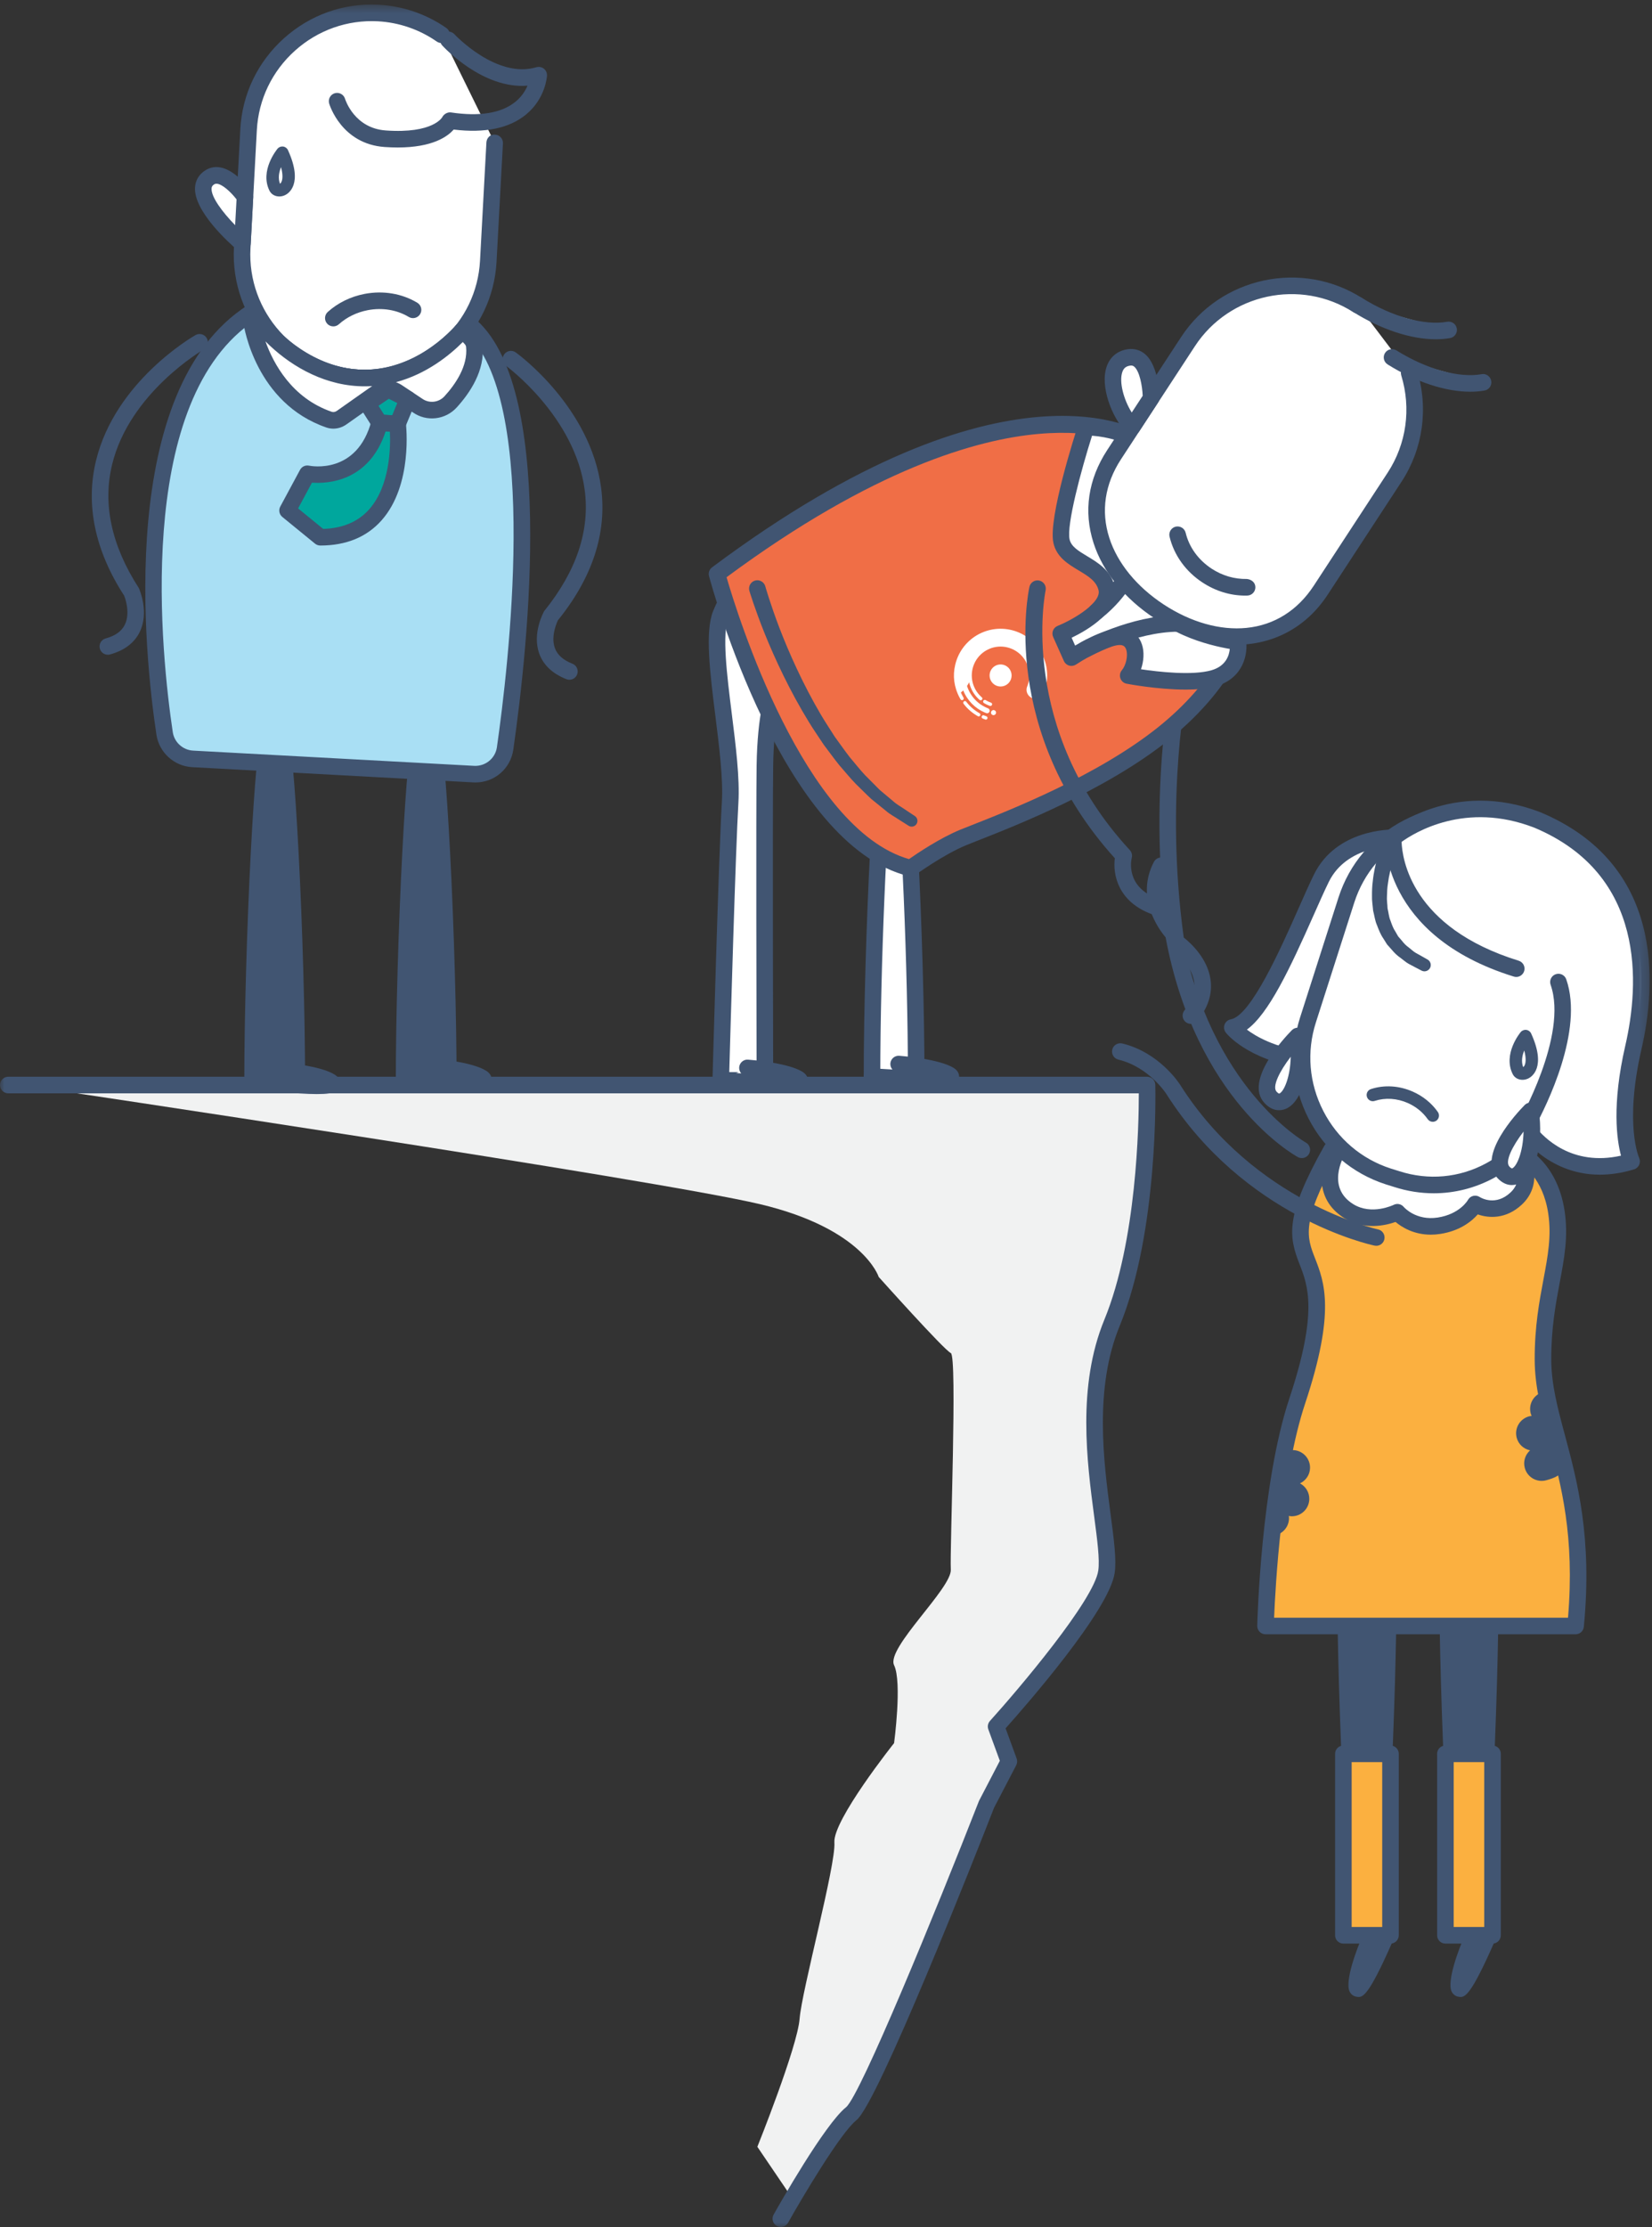 <?xml version="1.0" encoding="UTF-8" standalone="no"?>
<svg width="187px" height="252px" viewBox="0 0 187 252" version="1.1" xmlns="http://www.w3.org/2000/svg" xmlns:xlink="http://www.w3.org/1999/xlink" xmlns:sketch="http://www.bohemiancoding.com/sketch/ns">
    <rect x="0" y="0" width="187" height="252" fill="#333333" stroke="none"/>
    <!-- Generator: Sketch 3.4.4 (17249) - http://www.bohemiancoding.com/sketch -->
    <title>Page 1</title>
    <desc>Created with Sketch.</desc>
    <defs>
        <path id="path-1" d="M0,0.513 L186.737,0.513 L186.737,252 L0,252 L0,0.513 Z"></path>
    </defs>
    <g id="option2" stroke="none" stroke-width="1" fill="none" fill-rule="evenodd" sketch:type="MSPage">
        <g id="howitworks7" sketch:type="MSArtboardGroup" transform="translate(-647, -299)">
            <g id="Page-1" sketch:type="MSLayerGroup" transform="translate(647, 299)">
                <path d="M163.852,178.399 C163.852,191.705 164.939,218.409 166.281,218.409 C167.623,218.409 168.71,191.705 168.71,178.399" id="Fill-1" fill="#415572" sketch:type="MSShapeGroup"></path>
                <path d="M166.282,219.349 C165.227,219.349 164.466,219.349 163.628,203.443 C163.201,195.356 162.915,185.292 162.915,178.4 C162.915,177.881 163.334,177.461 163.852,177.461 C164.371,177.461 164.79,177.881 164.79,178.4 C164.79,189.73 165.491,206.607 166.282,214.093 C167.073,206.607 167.772,189.73 167.772,178.4 C167.772,177.881 168.191,177.461 168.709,177.461 C169.227,177.461 169.646,177.881 169.646,178.4 C169.646,185.29 169.361,195.354 168.934,203.443 C168.096,219.349 167.335,219.349 166.282,219.349" id="Fill-3" fill="#415572" sketch:type="MSShapeGroup"></path>
                <path d="M166.712,219.267 C166.712,219.267 165.012,223.097 165.129,224.785 C165.246,226.473 168.71,218.44 168.71,218.44" id="Fill-5" fill="#415572" sketch:type="MSShapeGroup"></path>
                <path d="M165.343,225.973 C165.251,225.973 165.165,225.958 165.076,225.942 C164.68,225.873 164.242,225.553 164.193,224.849 C164.063,222.982 165.672,219.299 165.855,218.885 C166.068,218.41 166.618,218.199 167.093,218.409 C167.283,218.494 167.431,218.634 167.527,218.804 C167.636,218.555 167.744,218.309 167.849,218.067 C168.052,217.591 168.606,217.369 169.08,217.578 C169.557,217.783 169.775,218.335 169.569,218.812 C166.796,225.245 165.98,225.973 165.343,225.973" id="Fill-7" fill="#415572" sketch:type="MSShapeGroup"></path>
                <mask id="mask-2" sketch:name="Clip 10" fill="white">
                    <use xlink:href="#path-1"></use>
                </mask>
                <g id="Clip-10"></g>
                <path d="M168.949,218.991 L163.613,218.991 L163.613,198.458 L168.949,198.458 L168.949,218.991 Z" id="Fill-9" fill="#FBB040" sketch:type="MSShapeGroup" mask="url(#mask-2)"></path>
                <path d="M164.55,218.053 L168.012,218.053 L168.012,199.397 L164.55,199.397 L164.55,218.053 Z M168.949,219.93 L163.613,219.93 C163.095,219.93 162.676,219.51 162.676,218.991 L162.676,198.458 C162.676,197.939 163.095,197.519 163.613,197.519 L168.949,197.519 C169.467,197.519 169.886,197.939 169.886,198.458 L169.886,218.991 C169.886,219.51 169.467,219.93 168.949,219.93 L168.949,219.93 Z" id="Fill-11" fill="#415572" sketch:type="MSShapeGroup" mask="url(#mask-2)"></path>
                <path d="M152.302,178.399 C152.302,191.705 153.39,218.409 154.731,218.409 C156.073,218.409 157.16,191.705 157.16,178.399" id="Fill-12" fill="#415572" sketch:type="MSShapeGroup" mask="url(#mask-2)"></path>
                <path d="M154.731,219.349 C153.676,219.349 152.915,219.349 152.077,203.443 C151.65,195.356 151.364,185.292 151.364,178.4 C151.364,177.881 151.784,177.461 152.302,177.461 C152.82,177.461 153.239,177.881 153.239,178.4 C153.239,189.732 153.94,206.613 154.731,214.098 C155.522,206.613 156.223,189.732 156.223,178.4 C156.223,177.881 156.642,177.461 157.16,177.461 C157.678,177.461 158.098,177.881 158.098,178.4 C158.098,185.292 157.812,195.356 157.385,203.443 C156.547,219.349 155.785,219.349 154.731,219.349" id="Fill-13" fill="#415572" sketch:type="MSShapeGroup" mask="url(#mask-2)"></path>
                <path d="M172.019,130.537 C172.019,130.537 175.414,132.036 176.18,137.176 C176.954,142.359 174.64,146.202 174.659,153.837 C174.678,161.698 179.892,168.152 178.351,183.992 L143.252,183.992 C143.252,183.992 143.648,168.126 146.844,158.53 C153.629,138.157 141.732,146.054 150.729,130.109 L172.019,130.537 Z" id="Fill-14" fill="#FBB040" sketch:type="MSShapeGroup" mask="url(#mask-2)"></path>
                <path d="M144.224,183.053 L177.494,183.053 C178.27,173.824 176.716,168.033 175.339,162.907 C174.475,159.691 173.728,156.912 173.721,153.839 C173.712,150.108 174.245,147.272 174.715,144.77 C175.21,142.139 175.636,139.869 175.255,137.315 C174.66,133.336 172.398,131.816 171.785,131.473 L151.273,131.058 C147.258,138.297 147.932,140.016 148.855,142.379 C149.902,145.061 151.206,148.399 147.733,158.828 C145.065,166.836 144.37,179.487 144.224,183.053 M178.351,184.93 L143.251,184.93 C142.999,184.93 142.757,184.828 142.579,184.646 C142.404,184.466 142.309,184.221 142.314,183.968 C142.331,183.315 142.75,167.851 145.953,158.234 C149.212,148.451 148.046,145.465 147.109,143.063 C145.9,139.968 145.39,137.665 149.913,129.647 C150.081,129.346 150.398,129.196 150.747,129.17 L172.037,129.599 C172.162,129.601 172.284,129.628 172.396,129.678 C172.555,129.747 176.275,131.449 177.108,137.037 C177.536,139.904 177.082,142.321 176.557,145.116 C176.103,147.538 175.586,150.281 175.596,153.835 C175.603,156.662 176.318,159.33 177.148,162.419 C178.536,167.587 180.264,174.016 179.284,184.083 C179.237,184.564 178.834,184.93 178.351,184.93" id="Fill-15" fill="#415572" sketch:type="MSShapeGroup" mask="url(#mask-2)"></path>
                <path d="M172.019,130.537 C172.019,130.537 173.906,133.498 171.617,135.63 C169.328,137.763 166.985,136.238 166.985,136.238 C166.985,136.238 165.93,138.232 162.884,138.701 C159.838,139.17 158.18,137.176 158.18,137.176 C158.18,137.176 155.249,138.639 152.692,137.059 C148.751,134.624 151.442,130.109 151.442,130.109" id="Fill-16" fill="#FFFFFF" sketch:type="MSShapeGroup" mask="url(#mask-2)"></path>
                <path d="M161.962,139.712 C160.009,139.712 158.656,138.848 157.971,138.274 C156.853,138.666 154.434,139.237 152.199,137.858 C148.462,135.548 149.543,131.464 150.636,129.628 C150.899,129.183 151.465,129.038 151.919,129.302 C152.362,129.566 152.51,130.142 152.248,130.587 C152.024,130.971 150.14,134.378 153.184,136.259 C155.277,137.554 157.737,136.347 157.762,136.337 C158.145,136.142 158.622,136.239 158.899,136.575 C158.95,136.634 160.288,138.15 162.742,137.774 C165.253,137.387 166.148,135.814 166.156,135.798 C166.28,135.564 166.494,135.394 166.749,135.328 C167.007,135.264 167.274,135.306 167.496,135.451 C167.669,135.561 169.306,136.505 170.979,134.943 C172.676,133.363 171.288,131.137 171.228,131.044 C170.95,130.606 171.078,130.026 171.513,129.746 C171.953,129.471 172.531,129.597 172.809,130.032 C173.608,131.284 174.519,134.21 172.257,136.318 C170.477,137.972 168.52,137.86 167.278,137.416 C166.617,138.172 165.292,139.281 163.027,139.629 C162.654,139.686 162.298,139.712 161.962,139.712" id="Fill-17" fill="#415572" sketch:type="MSShapeGroup" mask="url(#mask-2)"></path>
                <path d="M155.162,219.267 C155.162,219.267 153.462,223.097 153.579,224.785 C153.696,226.473 157.16,218.44 157.16,218.44" id="Fill-18" fill="#415572" sketch:type="MSShapeGroup" mask="url(#mask-2)"></path>
                <path d="M153.794,225.973 C153.702,225.973 153.616,225.958 153.527,225.942 C153.131,225.873 152.693,225.553 152.644,224.849 C152.514,222.982 154.121,219.299 154.304,218.885 C154.515,218.41 155.068,218.199 155.542,218.409 C155.732,218.494 155.882,218.636 155.978,218.804 C156.087,218.557 156.196,218.309 156.3,218.067 C156.503,217.591 157.057,217.369 157.531,217.578 C158.008,217.783 158.226,218.335 158.02,218.812 C155.247,225.245 154.431,225.973 153.794,225.973" id="Fill-19" fill="#415572" sketch:type="MSShapeGroup" mask="url(#mask-2)"></path>
                <path d="M173.198,164.117 C172.489,163.97 171.886,163.445 171.685,162.698 C171.402,161.641 172.028,160.554 173.084,160.27 C173.181,160.244 173.278,160.233 173.375,160.223 C173.336,160.133 173.296,160.043 173.271,159.946 C172.987,158.889 173.613,157.802 174.669,157.518 C174.684,157.514 174.7,157.515 174.715,157.511 C175.049,158.771 175.312,160.023 175.518,161.21 C175.527,161.264 175.537,161.318 175.546,161.37 C175.722,162.405 175.857,163.383 175.958,164.269 C175.961,164.291 175.963,164.312 175.966,164.334 C176.065,165.212 176.604,166.037 176.65,166.685 C176.394,167.094 175.524,167.37 175.022,167.505 C173.966,167.788 172.881,167.162 172.598,166.104 C172.397,165.356 172.658,164.6 173.198,164.117" id="Fill-20" fill="#415572" sketch:type="MSShapeGroup" mask="url(#mask-2)"></path>
                <path d="M147.155,167.855 C147.794,168.196 148.225,168.87 148.207,169.644 C148.181,170.738 147.274,171.604 146.182,171.578 C146.081,171.575 145.985,171.558 145.889,171.541 C145.901,171.638 145.913,171.736 145.911,171.836 C145.885,172.93 144.978,173.796 143.886,173.77 C143.87,173.77 143.855,173.765 143.839,173.764 C143.874,172.461 143.975,171.186 144.111,169.988 C144.117,169.934 144.123,169.88 144.129,169.827 C144.251,168.785 144.398,167.808 144.55,166.929 C144.553,166.907 144.557,166.886 144.561,166.865 C144.713,165.994 144.867,165.225 145.005,164.591 C145.365,164.271 145.84,164.077 146.36,164.09 C147.452,164.115 148.317,165.024 148.291,166.118 C148.273,166.891 147.809,167.544 147.155,167.855" id="Fill-21" fill="#415572" sketch:type="MSShapeGroup" mask="url(#mask-2)"></path>
                <path d="M157.399,218.991 L152.063,218.991 L152.063,198.458 L157.399,198.458 L157.399,218.991 Z" id="Fill-22" fill="#FBB040" sketch:type="MSShapeGroup" mask="url(#mask-2)"></path>
                <path d="M153.001,218.053 L156.462,218.053 L156.462,199.397 L153.001,199.397 L153.001,218.053 Z M157.4,219.93 L152.064,219.93 C151.546,219.93 151.127,219.51 151.127,218.991 L151.127,198.458 C151.127,197.939 151.546,197.519 152.064,197.519 L157.4,197.519 C157.918,197.519 158.337,197.939 158.337,198.458 L158.337,218.991 C158.337,219.51 157.918,219.93 157.4,219.93 L157.4,219.93 Z" id="Fill-23" fill="#415572" sketch:type="MSShapeGroup" mask="url(#mask-2)"></path>
                <path d="M157.721,94.804 C157.721,94.804 151.897,94.674 149.584,99.359 C147.27,104.043 143.015,115.633 139.493,116.265 C139.493,116.265 141.592,118.999 147.494,119.933" id="Fill-24" fill="#FFFFFF" sketch:type="MSShapeGroup" mask="url(#mask-2)"></path>
                <path d="M147.495,120.873 C147.446,120.873 147.396,120.869 147.347,120.862 C141.148,119.879 138.845,116.962 138.75,116.838 C138.551,116.577 138.501,116.232 138.618,115.926 C138.737,115.622 139.007,115.4 139.329,115.342 C141.608,114.933 144.987,107.306 147.006,102.749 C147.656,101.28 148.245,99.953 148.743,98.942 C151.291,93.787 157.472,93.87 157.74,93.866 C158.258,93.877 158.667,94.306 158.656,94.823 C158.644,95.338 158.211,95.758 157.702,95.744 C157.638,95.732 152.443,95.685 150.424,99.775 C149.935,100.765 149.359,102.068 148.719,103.509 C145.977,109.699 143.607,114.705 141.143,116.51 C142.199,117.303 144.247,118.469 147.639,119.006 C148.15,119.087 148.5,119.569 148.419,120.08 C148.346,120.543 147.947,120.873 147.495,120.873" id="Fill-25" fill="#415572" sketch:type="MSShapeGroup" mask="url(#mask-2)"></path>
                <path d="M157.155,133.124 L158.119,133.427 C165.485,135.795 173.074,131.583 175.437,124.205 L179.781,110.648 C182.144,103.271 178.052,95.298 170.685,92.931 L170.094,92.741 C162.728,90.374 154.767,94.473 152.403,101.85 L148.06,115.407 C145.696,122.784 149.789,130.757 157.155,133.124" id="Fill-26" fill="#FFFFFF" sketch:type="MSShapeGroup" mask="url(#mask-2)"></path>
                <path d="M157.438,132.23 L158.4,132.531 C161.7,133.594 165.181,133.277 168.209,131.645 C171.219,130.021 173.468,127.278 174.543,123.92 L178.887,110.362 C179.956,107.033 179.658,103.473 178.048,100.339 C176.441,97.206 173.724,94.893 170.4,93.826 L169.807,93.633 C166.485,92.566 162.93,92.865 159.802,94.476 C156.673,96.086 154.363,98.807 153.297,102.136 L148.954,115.694 C147.885,119.023 148.183,122.583 149.792,125.716 C151.399,128.847 154.116,131.161 157.438,132.23 M162.295,135.028 C160.805,135.028 159.302,134.793 157.832,134.32 L156.874,134.021 C156.873,134.019 156.871,134.019 156.869,134.019 C153.067,132.796 149.962,130.153 148.124,126.574 C146.286,122.995 145.948,118.927 147.169,115.12 L151.511,101.564 C152.732,97.756 155.372,94.647 158.945,92.806 C162.516,90.968 166.576,90.625 170.38,91.846 L170.973,92.038 C174.774,93.259 177.879,95.903 179.716,99.481 C181.554,103.06 181.892,107.128 180.672,110.936 L176.329,124.492 C175.103,128.316 172.537,131.444 169.099,133.297 C166.97,134.446 164.645,135.028 162.295,135.028" id="Fill-27" fill="#415572" sketch:type="MSShapeGroup" mask="url(#mask-2)"></path>
                <path d="M162.185,126.941 C161.964,126.941 161.746,126.837 161.61,126.642 C161.057,125.854 160.278,125.221 159.356,124.814 C158.136,124.275 156.809,124.191 155.617,124.574 C155.251,124.699 154.852,124.491 154.733,124.121 C154.612,123.751 154.815,123.355 155.185,123.236 C156.702,122.74 158.388,122.847 159.924,123.527 C161.08,124.037 162.06,124.834 162.76,125.831 C162.983,126.15 162.906,126.589 162.589,126.813 C162.467,126.898 162.326,126.941 162.185,126.941" id="Fill-28" fill="#415572" sketch:type="MSShapeGroup" mask="url(#mask-2)"></path>
                <path d="M171.634,109.61 C157.089,105.11 157.721,94.805 157.721,94.805 C157.721,94.805 164.523,89.099 174.056,92.798 C186.279,97.943 186.961,109.543 184.888,118.549 C182.815,127.556 184.697,131.42 184.697,131.42 C176.591,133.886 172.666,127.533 172.666,127.533 C172.666,127.533 178.592,117.349 176.409,111.126" id="Fill-29" fill="#FFFFFF" sketch:type="MSShapeGroup" mask="url(#mask-2)"></path>
                <path d="M181.1,132.925 C174.979,132.925 171.905,128.085 171.87,128.026 C171.687,127.733 171.682,127.361 171.858,127.06 C171.914,126.963 177.538,117.176 175.524,111.438 C175.352,110.949 175.608,110.414 176.097,110.241 C176.59,110.067 177.122,110.329 177.293,110.815 C179.324,116.603 174.991,125.232 173.774,127.472 C174.739,128.712 177.919,132.021 183.491,130.771 C183.02,129.012 182.437,125.019 183.974,118.339 C185.57,111.411 186.356,98.992 173.694,93.663 C165.875,90.625 160.087,94.233 158.655,95.268 C158.722,97.158 159.747,104.95 171.911,108.714 C172.405,108.866 172.683,109.393 172.53,109.887 C172.376,110.382 171.847,110.663 171.358,110.507 C156.283,105.843 156.777,94.858 156.785,94.748 C156.802,94.49 156.92,94.251 157.118,94.086 C157.413,93.837 164.456,88.068 174.395,91.923 C188.347,97.795 187.529,111.257 185.801,118.761 C183.85,127.24 185.526,130.98 185.543,131.016 C185.658,131.264 185.662,131.551 185.552,131.801 C185.441,132.048 185.23,132.241 184.97,132.32 C183.568,132.745 182.277,132.925 181.1,132.925" id="Fill-30" fill="#415572" sketch:type="MSShapeGroup" mask="url(#mask-2)"></path>
                <path d="M158.563,95.217 C158.563,95.217 158.119,96.062 157.661,97.501 C157.45,98.213 157.222,99.055 157.11,99.965 C157.035,100.421 157.009,100.891 157,101.367 C156.963,101.847 157.05,102.317 157.066,102.799 C157.185,103.253 157.208,103.744 157.393,104.166 C157.548,104.6 157.692,105.033 157.941,105.395 C158.05,105.584 158.157,105.77 158.262,105.953 C158.4,106.113 158.535,106.27 158.666,106.422 C158.91,106.744 159.179,107.016 159.475,107.222 C159.76,107.438 159.989,107.674 160.246,107.82 C160.504,107.964 160.729,108.09 160.914,108.193 C161.285,108.402 161.496,108.522 161.496,108.522 L161.595,108.577 C161.937,108.771 162.058,109.206 161.865,109.549 C161.676,109.886 161.254,110.009 160.915,109.832 C160.915,109.832 160.668,109.703 160.235,109.477 C160.019,109.363 159.757,109.223 159.456,109.064 C159.157,108.902 158.864,108.632 158.521,108.382 C158.167,108.142 157.831,107.823 157.515,107.437 C157.35,107.253 157.181,107.063 157.008,106.869 C156.87,106.648 156.729,106.422 156.586,106.192 C156.271,105.743 156.072,105.222 155.869,104.691 C155.636,104.168 155.579,103.595 155.431,103.042 C155.388,102.482 155.281,101.914 155.305,101.364 C155.302,100.812 155.318,100.271 155.389,99.756 C155.489,98.718 155.717,97.78 155.93,96.986 C156.162,96.196 156.387,95.55 156.573,95.102 C156.768,94.65 156.879,94.392 156.879,94.392 C157.084,93.916 157.636,93.696 158.112,93.902 C158.588,94.107 158.807,94.66 158.602,95.137 C158.592,95.158 158.583,95.179 158.572,95.199 L158.563,95.217 Z" id="Fill-31" fill="#415572" sketch:type="MSShapeGroup" mask="url(#mask-2)"></path>
                <path d="M155.791,140.971 C155.727,140.971 155.661,140.965 155.595,140.951 C154.998,140.824 140.841,137.699 132.016,123.773 C131.996,123.742 130.049,120.735 126.595,119.903 C126.092,119.782 125.783,119.274 125.903,118.77 C126.026,118.268 126.524,117.959 127.035,118.077 C131.247,119.094 133.506,122.621 133.599,122.77 C142.005,136.032 155.844,139.085 155.983,139.114 C156.489,139.22 156.812,139.719 156.706,140.227 C156.613,140.669 156.223,140.971 155.791,140.971" id="Fill-32" fill="#415572" sketch:type="MSShapeGroup" mask="url(#mask-2)"></path>
                <path d="M147.359,131.047 C147.209,131.047 147.056,131.011 146.914,130.934 C146.442,130.677 135.366,124.468 131.942,106.068 C131.165,105.148 128.51,101.551 130.617,97.529 C130.857,97.071 131.428,96.895 131.882,97.135 C132.34,97.375 132.517,97.941 132.276,98.401 C130.513,101.768 133.374,104.868 133.497,104.998 C133.621,105.13 133.707,105.297 133.74,105.476 C136.938,123.135 147.702,129.225 147.809,129.284 C148.263,129.533 148.43,130.103 148.183,130.558 C148.013,130.87 147.693,131.047 147.359,131.047" id="Fill-33" fill="#415572" sketch:type="MSShapeGroup" mask="url(#mask-2)"></path>
                <path d="M173.251,125.706 C173.251,125.706 168.383,130.66 170.157,132.627 C171.965,134.63 173.97,130.678 173.251,125.706" id="Fill-34" fill="#FFFFFF" sketch:type="MSShapeGroup" mask="url(#mask-2)"></path>
                <path d="M172.46,128.046 C171.173,129.724 170.337,131.427 170.853,131.999 C170.922,132.074 171.098,132.247 171.182,132.208 C171.691,131.968 172.405,130.391 172.46,128.046 M171.134,134.098 C170.653,134.098 170.056,133.914 169.462,133.258 C167.21,130.76 171.667,125.982 172.582,125.049 C172.833,124.794 173.203,124.702 173.542,124.814 C173.88,124.926 174.127,125.219 174.179,125.573 C174.743,129.467 173.796,133.051 171.978,133.908 C171.803,133.99 171.503,134.098 171.134,134.098" id="Fill-35" fill="#415572" sketch:type="MSShapeGroup" mask="url(#mask-2)"></path>
                <path d="M146.897,117.237 C146.897,117.237 142.029,122.191 143.804,124.158 C145.611,126.161 147.616,122.209 146.897,117.237" id="Fill-36" fill="#FFFFFF" sketch:type="MSShapeGroup" mask="url(#mask-2)"></path>
                <path d="M146.107,119.576 C144.818,121.254 143.984,122.955 144.5,123.529 C144.555,123.588 144.736,123.777 144.827,123.74 C145.336,123.5 146.052,121.923 146.107,119.576 M144.782,125.628 C144.301,125.628 143.702,125.445 143.109,124.787 C140.855,122.29 145.313,117.51 146.23,116.579 C146.481,116.324 146.847,116.229 147.191,116.346 C147.528,116.456 147.775,116.749 147.826,117.103 C148.388,121.001 147.442,124.583 145.624,125.439 C145.448,125.522 145.148,125.628 144.782,125.628" id="Fill-37" fill="#415572" sketch:type="MSShapeGroup" mask="url(#mask-2)"></path>
                <path d="M172.537,118.871 C172.31,119.43 172.172,120.115 172.418,120.751 C172.451,120.73 172.489,120.695 172.528,120.638 C172.718,120.363 172.78,119.776 172.537,118.871 M172.337,122.189 C171.866,122.189 171.438,121.956 171.232,121.542 C170.1,119.275 172.055,116.887 172.139,116.786 C172.295,116.601 172.538,116.511 172.773,116.538 C173.013,116.572 173.218,116.724 173.318,116.944 C175.079,120.799 173.362,121.861 173,122.035 C172.782,122.139 172.555,122.189 172.337,122.189" id="Fill-38" fill="#415572" sketch:type="MSShapeGroup" mask="url(#mask-2)"></path>
                <path d="M134.804,115.86 C134.593,115.86 134.383,115.79 134.207,115.645 C133.808,115.316 133.751,114.726 134.081,114.324 C134.972,113.242 135.329,112.186 135.17,111.099 C134.862,108.967 132.62,107.399 132.598,107.383 C132.378,107.234 132.232,107 132.193,106.738 C129.839,90.168 132.603,77.027 132.633,76.897 C132.74,76.391 133.253,76.067 133.746,76.178 C134.251,76.287 134.573,76.787 134.463,77.293 C134.438,77.419 131.787,90.051 133.994,106.089 C134.791,106.718 136.68,108.439 137.026,110.829 C137.26,112.447 136.755,114.025 135.526,115.519 C135.342,115.743 135.073,115.86 134.804,115.86" id="Fill-39" fill="#415572" sketch:type="MSShapeGroup" mask="url(#mask-2)"></path>
                <path d="M86.05,63.483 C86.05,63.483 83.069,65.778 81.588,69.513 C80.107,73.247 83.016,84.604 82.65,90.771 C82.284,96.94 81.588,122.253 81.588,122.253 L86.584,122.253 C86.584,122.253 86.501,92.372 86.584,86.622 C86.668,80.873 87.605,78.428 87.605,78.428 C87.605,78.428 95.281,93.716 99.468,95.625" id="Fill-40" fill="#FFFFFF" sketch:type="MSShapeGroup" mask="url(#mask-2)"></path>
                <path d="M86.583,123.192 L81.587,123.192 C81.335,123.192 81.092,123.089 80.916,122.908 C80.74,122.726 80.643,122.48 80.651,122.227 C80.658,121.975 81.351,96.827 81.714,90.716 C81.868,88.13 81.414,84.5 80.974,80.989 C80.365,76.112 79.788,71.505 80.716,69.166 C82.274,65.237 85.35,62.839 85.48,62.739 C85.891,62.421 86.479,62.502 86.792,62.91 C87.109,63.319 87.032,63.91 86.623,64.225 C86.594,64.247 83.821,66.425 82.459,69.859 C81.709,71.751 82.282,76.329 82.834,80.756 C83.285,84.351 83.75,88.067 83.585,90.828 C83.265,96.225 82.683,116.621 82.55,121.314 L85.644,121.314 C85.631,116.187 85.573,91.723 85.646,86.61 C85.732,80.759 86.69,78.197 86.73,78.092 C86.863,77.744 87.187,77.509 87.559,77.491 C87.925,77.428 88.275,77.674 88.441,78.006 C90.535,82.177 96.67,93.318 99.857,94.77 C100.327,94.984 100.536,95.542 100.322,96.013 C100.107,96.488 99.554,96.693 99.08,96.479 C95.595,94.891 90.334,85.613 87.949,81.128 C87.748,82.403 87.555,84.219 87.521,86.637 C87.44,92.311 87.521,121.952 87.521,122.251 C87.521,122.5 87.423,122.739 87.248,122.917 C87.07,123.093 86.832,123.192 86.583,123.192" id="Fill-41" fill="#415572" sketch:type="MSShapeGroup" mask="url(#mask-2)"></path>
                <path d="M124.149,66.053 C128.721,76.285 137.233,73.049 137.233,73.049 C133.743,71.873 131.071,68.325 129.071,63.848 C127.046,59.317 126.188,54.905 127.712,51.498 C127.921,51.032 127.863,50.473 127.495,50.119 C127.495,50.119 120.108,57.008 124.149,66.053" id="Fill-42" fill="#FFFFFF" sketch:type="MSShapeGroup" mask="url(#mask-2)"></path>
                <path d="M126.207,53.178 C124.494,55.783 122.609,60.307 125.005,65.67 C127.681,71.657 131.708,72.693 134.355,72.605 C132.019,70.942 129.962,68.139 128.216,64.231 C126.284,59.908 125.613,56.203 126.207,53.178 M134.141,74.452 C130.965,74.452 126.293,73.148 123.295,66.436 C119.028,56.89 126.777,49.505 126.855,49.432 C127.218,49.093 127.785,49.099 128.144,49.443 C128.777,50.052 128.948,51.033 128.567,51.883 C127.3,54.714 127.758,58.612 129.925,63.464 C132.067,68.255 134.626,71.181 137.531,72.16 C137.907,72.286 138.163,72.634 138.17,73.031 C138.177,73.426 137.936,73.786 137.566,73.927 C137.529,73.94 136.127,74.452 134.141,74.452" id="Fill-43" fill="#415572" sketch:type="MSShapeGroup" mask="url(#mask-2)"></path>
                <path d="M98.709,121.697 C98.709,108.012 99.828,80.802 101.207,80.802 C102.587,80.802 103.705,108.012 103.705,121.697" id="Fill-44" fill="#FFFFFF" sketch:type="MSShapeGroup" mask="url(#mask-2)"></path>
                <path d="M103.706,122.636 C103.188,122.636 102.769,122.216 102.769,121.698 C102.769,109.675 102.04,92.281 101.208,84.867 C100.375,92.281 99.646,109.675 99.646,121.698 C99.646,122.216 99.227,122.636 98.709,122.636 C98.191,122.636 97.771,122.216 97.771,121.698 C97.771,114.623 98.066,104.323 98.504,96.068 C99.366,79.863 100.138,79.863 101.208,79.863 C102.277,79.863 103.049,79.863 103.911,96.068 C104.349,104.323 104.643,114.623 104.643,121.698 C104.643,122.216 104.224,122.636 103.706,122.636" id="Fill-45" fill="#415572" sketch:type="MSShapeGroup" mask="url(#mask-2)"></path>
                <path d="M81.165,64.949 C81.165,64.949 89.151,94.823 103.081,98.232 C103.081,98.232 106.287,95.898 109.031,94.764 C111.775,93.63 123.847,89.314 131.722,82.989 C139.597,76.665 140.74,70.543 140.74,70.543 L129.301,49.973 C129.301,49.973 114.44,40.108 81.165,64.949" id="Fill-46" fill="#F06E46" sketch:type="MSShapeGroup" mask="url(#mask-2)"></path>
                <path d="M82.243,65.318 C83.455,69.502 90.975,93.791 102.895,97.214 C103.833,96.559 106.379,94.843 108.674,93.897 C108.995,93.763 109.443,93.588 109.996,93.371 C114.27,91.692 124.281,87.761 131.135,82.257 C137.621,77.047 139.384,71.961 139.742,70.677 L128.607,50.655 C127.796,50.213 124.186,48.508 117.561,49.1 C110.602,49.713 98.848,53.033 82.243,65.318 M103.08,99.172 C103.005,99.172 102.932,99.163 102.857,99.144 C88.553,95.643 80.592,66.434 80.259,65.191 C80.16,64.821 80.297,64.427 80.605,64.196 C114.023,39.244 129.189,48.772 129.819,49.19 C129.943,49.273 130.046,49.384 130.119,49.516 L141.559,70.086 C141.664,70.277 141.701,70.5 141.661,70.715 C141.611,70.979 140.361,77.253 132.307,83.721 C125.232,89.404 115.034,93.408 110.681,95.118 C110.14,95.331 109.703,95.503 109.388,95.632 C106.783,96.708 103.662,98.97 103.631,98.992 C103.47,99.109 103.276,99.172 103.08,99.172" id="Fill-47" fill="#415572" sketch:type="MSShapeGroup" mask="url(#mask-2)"></path>
                <path d="M112.746,80.687 C112.767,80.569 112.71,80.447 112.606,80.388 C112.502,80.327 112.367,80.34 112.275,80.419 C112.183,80.498 112.151,80.63 112.195,80.742 C112.239,80.854 112.35,80.928 112.469,80.926 C112.605,80.922 112.723,80.82 112.746,80.687 C112.773,80.53 112.719,80.844 112.746,80.687" id="Fill-48" fill="#FFFFFF" sketch:type="MSShapeGroup" mask="url(#mask-2)"></path>
                <path d="M108.793,78.417 C108.819,78.478 108.847,78.537 108.876,78.596 C108.934,78.714 108.996,78.829 109.063,78.942 C109.117,79.033 108.953,78.756 109.063,78.942 C109.13,79.055 109.063,79.205 108.933,79.229 C108.874,79.24 108.812,79.222 108.768,79.181 C108.741,79.156 108.723,79.121 108.705,79.089 C108.683,79.051 108.661,79.013 108.64,78.974 C108.472,78.668 108.335,78.345 108.228,78.013 C108.131,77.711 108.061,77.401 108.02,77.088 C107.981,76.782 107.97,76.473 107.987,76.166 C108.005,75.854 108.053,75.545 108.123,75.241 C108.202,74.896 108.317,74.558 108.464,74.236 C108.61,73.915 108.788,73.609 108.994,73.324 C109.205,73.034 109.445,72.765 109.71,72.524 C109.981,72.277 110.277,72.058 110.593,71.873 C110.914,71.685 111.255,71.531 111.608,71.414 C111.957,71.298 112.317,71.219 112.681,71.179 C113.038,71.139 113.399,71.136 113.756,71.171 C114.111,71.205 114.462,71.274 114.803,71.379 C115.14,71.482 115.468,71.62 115.778,71.788 C116.091,71.958 116.388,72.16 116.66,72.391 C116.938,72.624 117.191,72.887 117.414,73.173 C117.642,73.465 117.838,73.781 118,74.113 C118.163,74.446 118.29,74.797 118.38,75.156 C118.467,75.506 118.518,75.866 118.531,76.226 C118.545,76.582 118.522,76.94 118.464,77.291 C118.406,77.641 118.312,77.986 118.186,78.318 C118.133,78.457 118.074,78.589 117.977,78.704 C117.893,78.804 117.789,78.887 117.674,78.947 C117.437,79.071 117.157,79.096 116.904,79.015 C116.608,78.921 116.368,78.691 116.262,78.399 C116.21,78.258 116.191,78.106 116.205,77.958 C116.213,77.88 116.229,77.804 116.254,77.731 C116.282,77.648 116.318,77.568 116.346,77.485 C116.46,77.151 116.52,76.798 116.522,76.444 C116.524,76.081 116.464,75.719 116.347,75.376 C116.227,75.025 116.048,74.695 115.82,74.404 C115.597,74.121 115.326,73.876 115.023,73.682 C114.726,73.491 114.397,73.349 114.055,73.263 C113.708,73.175 113.348,73.145 112.991,73.175 C112.628,73.205 112.271,73.297 111.938,73.446 C111.603,73.595 111.293,73.8 111.026,74.052 C110.767,74.295 110.55,74.581 110.384,74.895 C110.218,75.207 110.103,75.546 110.046,75.896 C109.986,76.253 109.986,76.619 110.047,76.975 C110.108,77.34 110.234,77.695 110.413,78.019 C110.588,78.334 110.816,78.621 111.085,78.862 C111.113,78.887 111.145,78.91 111.167,78.941 C111.185,78.967 111.197,78.998 111.201,79.03 C111.208,79.094 111.182,79.158 111.133,79.199 C111.085,79.24 111.018,79.254 110.958,79.236 C110.923,79.227 110.896,79.207 110.868,79.183 C110.836,79.155 110.803,79.125 110.771,79.096 C110.506,78.847 110.279,78.558 110.099,78.242 C109.916,77.921 109.781,77.572 109.702,77.21 C109.67,77.275 109.637,77.338 109.601,77.4 C109.565,77.464 109.526,77.526 109.486,77.587 C109.481,77.596 109.464,77.62 109.464,77.62 C109.464,77.62 109.466,77.627 109.47,77.638 C109.475,77.656 109.481,77.674 109.487,77.692 C109.499,77.727 109.511,77.763 109.524,77.798 C109.577,77.942 109.637,78.082 109.706,78.219 C109.841,78.489 110.007,78.743 110.199,78.976 C110.385,79.202 110.597,79.405 110.828,79.584 C111.054,79.759 111.3,79.909 111.558,80.032 C111.622,80.062 111.687,80.091 111.752,80.118 C111.81,80.141 111.872,80.159 111.921,80.199 C112.007,80.269 112.046,80.386 112.019,80.494 C111.992,80.601 111.902,80.685 111.792,80.706 C111.736,80.716 111.681,80.708 111.628,80.688 C111.562,80.663 111.496,80.636 111.431,80.607 C111.17,80.492 110.92,80.354 110.685,80.192 C110.446,80.029 110.223,79.842 110.02,79.636 C109.811,79.424 109.624,79.192 109.46,78.943 C109.292,78.687 109.149,78.414 109.035,78.13 C108.983,78.18 108.93,78.229 108.874,78.275 C108.85,78.296 108.825,78.317 108.801,78.337 C108.793,78.343 108.769,78.362 108.769,78.362 L108.793,78.417 Z" id="Fill-49" fill="#FFFFFF" sketch:type="MSShapeGroup" mask="url(#mask-2)"></path>
                <path d="M110.879,80.708 C110.556,80.528 110.254,80.311 109.979,80.063 C109.842,79.939 109.712,79.806 109.59,79.667 C109.528,79.597 109.469,79.525 109.411,79.452 C109.387,79.42 109.365,79.385 109.331,79.362 C109.302,79.342 109.268,79.33 109.232,79.329 C109.158,79.325 109.085,79.366 109.052,79.433 C109.013,79.509 109.032,79.588 109.082,79.653 C109.194,79.799 109.314,79.94 109.441,80.074 C109.696,80.342 109.98,80.583 110.286,80.792 C110.362,80.844 110.44,80.894 110.519,80.942 C110.559,80.967 110.599,80.99 110.64,81.014 C110.676,81.034 110.711,81.057 110.752,81.065 C110.824,81.078 110.899,81.047 110.942,80.987 C110.985,80.928 110.989,80.847 110.954,80.783 C110.937,80.751 110.911,80.725 110.879,80.708 C110.289,80.378 110.972,80.759 110.879,80.708" id="Fill-50" fill="#FFFFFF" sketch:type="MSShapeGroup" mask="url(#mask-2)"></path>
                <path d="M111.657,81.057 C111.588,81.033 111.52,81.007 111.452,80.98 C111.396,80.958 111.342,80.929 111.28,80.938 C111.167,80.953 111.091,81.068 111.121,81.179 C111.139,81.243 111.186,81.286 111.246,81.311 C111.313,81.339 111.38,81.365 111.447,81.39 C111.505,81.411 111.564,81.438 111.626,81.427 C111.677,81.419 111.723,81.39 111.752,81.347 C111.823,81.245 111.775,81.097 111.657,81.057 C111.564,81.025 111.757,81.092 111.657,81.057" id="Fill-51" fill="#FFFFFF" sketch:type="MSShapeGroup" mask="url(#mask-2)"></path>
                <path d="M112.176,79.509 C112.013,79.451 111.855,79.383 111.704,79.299 C111.662,79.276 111.621,79.252 111.579,79.227 C111.545,79.207 111.508,79.196 111.469,79.198 C111.387,79.201 111.315,79.257 111.292,79.336 C111.265,79.427 111.311,79.515 111.391,79.562 C111.468,79.607 111.546,79.651 111.625,79.693 C111.7,79.731 111.777,79.766 111.855,79.798 C111.9,79.816 111.945,79.834 111.991,79.851 C112.034,79.867 112.076,79.885 112.123,79.882 C112.214,79.878 112.29,79.807 112.302,79.717 C112.315,79.628 112.262,79.539 112.176,79.509 C111.924,79.42 112.277,79.545 112.176,79.509" id="Fill-52" fill="#FFFFFF" sketch:type="MSShapeGroup" mask="url(#mask-2)"></path>
                <path d="M114.401,75.925 C114.296,75.689 114.118,75.49 113.896,75.359 C113.679,75.231 113.426,75.171 113.175,75.189 C112.914,75.208 112.662,75.31 112.462,75.478 C112.27,75.64 112.129,75.86 112.062,76.102 C111.994,76.349 112.003,76.614 112.09,76.855 C112.177,77.099 112.341,77.314 112.555,77.461 C112.76,77.604 113.008,77.682 113.258,77.683 C113.518,77.685 113.777,77.602 113.989,77.45 C114.195,77.303 114.353,77.093 114.438,76.854 C114.523,76.614 114.533,76.351 114.466,76.106 C114.449,76.044 114.427,75.983 114.401,75.925" id="Fill-53" fill="#FFFFFF" sketch:type="MSShapeGroup" mask="url(#mask-2)"></path>
                <path d="M129.301,49.973 C129.301,49.973 126.361,48.364 122.941,48.338 C122.941,48.338 119.593,58.575 120.154,61.22 C120.682,63.713 124.563,63.774 125.261,66.553 C125.952,69.307 120.067,71.693 120.067,71.693 L121.282,74.415 C121.282,74.415 125.447,71.683 127.199,72.098 C128.964,72.516 128.741,75.199 127.708,76.445 C127.708,76.445 134.205,77.685 137.417,76.739 C140.629,75.794 140.121,72.619 140.121,72.619 C140.121,72.619 132.003,71.695 129.626,67.074 C125.81,59.656 126.384,57.627 129.301,49.973" id="Fill-54" fill="#FFFFFF" sketch:type="MSShapeGroup" mask="url(#mask-2)"></path>
                <path d="M129.154,75.733 C131.15,76.028 135.012,76.466 137.154,75.839 C138.761,75.366 139.136,74.185 139.206,73.432 C136.995,73.054 130.928,71.657 128.792,67.505 C124.975,60.084 125.411,57.623 128.117,50.451 C127.198,50.053 125.51,49.441 123.615,49.304 C122.367,53.238 120.721,59.376 121.071,61.026 C121.244,61.845 122.085,62.35 123.057,62.933 C124.243,63.644 125.72,64.53 126.171,66.324 C126.87,69.109 123.126,71.289 121.305,72.167 L121.7,73.052 C123.176,72.182 125.834,70.803 127.415,71.184 C128.304,71.393 128.959,72.008 129.261,72.912 C129.541,73.747 129.482,74.8 129.154,75.733 M134.192,78.032 C131.062,78.032 127.728,77.405 127.533,77.368 C127.207,77.306 126.938,77.076 126.826,76.763 C126.714,76.452 126.775,76.103 126.987,75.846 C127.472,75.261 127.705,74.167 127.483,73.507 C127.362,73.144 127.152,73.051 126.984,73.01 C126.132,72.803 123.634,73.995 121.797,75.2 C121.567,75.35 121.285,75.395 121.02,75.315 C120.756,75.238 120.54,75.049 120.428,74.798 L119.213,72.077 C119.109,71.845 119.103,71.581 119.198,71.344 C119.293,71.107 119.48,70.92 119.716,70.825 C121.783,69.981 124.688,68.116 124.351,66.783 C124.091,65.741 123.165,65.186 122.094,64.544 C120.915,63.837 119.581,63.037 119.237,61.415 C118.642,58.604 121.7,49.119 122.05,48.046 C122.177,47.659 122.537,47.399 122.942,47.399 L122.949,47.399 C126.562,47.426 129.621,49.078 129.752,49.15 C130.162,49.375 130.345,49.868 130.176,50.308 C127.269,57.94 126.835,59.6 130.458,66.645 C132.581,70.772 140.151,71.68 140.228,71.686 C140.645,71.735 140.98,72.055 141.048,72.471 C141.267,73.852 140.848,76.706 137.681,77.639 C136.702,77.929 135.464,78.032 134.192,78.032" id="Fill-55" fill="#415572" sketch:type="MSShapeGroup" mask="url(#mask-2)"></path>
                <path d="M128.18,64.016 C128.18,64.016 127.062,66.877 124.114,69.207" id="Fill-56" fill="#FFFFFF" sketch:type="MSShapeGroup" mask="url(#mask-2)"></path>
                <path d="M124.115,70.145 C123.839,70.145 123.564,70.022 123.379,69.788 C123.059,69.38 123.129,68.79 123.535,68.469 C126.251,66.324 127.299,63.701 127.308,63.673 C127.496,63.191 128.038,62.953 128.523,63.142 C129.004,63.331 129.242,63.875 129.054,64.359 C129.004,64.485 127.807,67.485 124.695,69.943 C124.523,70.079 124.318,70.145 124.115,70.145" id="Fill-57" fill="#415572" sketch:type="MSShapeGroup" mask="url(#mask-2)"></path>
                <path d="M122.866,73.477 C122.866,73.477 128.178,70.57 133.367,70.543" id="Fill-58" fill="#FFFFFF" sketch:type="MSShapeGroup" mask="url(#mask-2)"></path>
                <path d="M122.868,74.417 C122.535,74.417 122.215,74.241 122.045,73.927 C121.796,73.472 121.962,72.902 122.416,72.655 C122.641,72.53 127.997,69.634 133.361,69.604 L133.367,69.604 C133.883,69.604 134.3,70.02 134.304,70.537 C134.306,71.056 133.888,71.48 133.372,71.481 C128.488,71.507 123.366,74.273 123.315,74.301 C123.174,74.38 123.018,74.417 122.868,74.417" id="Fill-59" fill="#415572" sketch:type="MSShapeGroup" mask="url(#mask-2)"></path>
                <path d="M130.769,103.529 C130.665,103.529 130.559,103.511 130.454,103.474 C126.559,102.081 125.948,98.961 126.195,97.118 C113.152,82.707 116.383,67.074 116.527,66.41 C116.637,65.905 117.137,65.586 117.642,65.696 C118.147,65.806 118.468,66.306 118.358,66.812 C118.325,66.966 115.163,82.43 127.891,96.193 C128.108,96.427 128.19,96.755 128.111,97.065 C128.03,97.397 127.417,100.394 131.084,101.707 C131.573,101.881 131.825,102.418 131.651,102.906 C131.514,103.291 131.153,103.529 130.769,103.529" id="Fill-60" fill="#415572" sketch:type="MSShapeGroup" mask="url(#mask-2)"></path>
                <path d="M84.605,120.842 C84.605,120.842 88.898,121.165 90.368,122.093 C91.838,123.022 81.588,122.253 81.588,122.253" id="Fill-61" fill="#FFFFFF" sketch:type="MSShapeGroup" mask="url(#mask-2)"></path>
                <path d="M87.962,123.503 C86.532,123.503 84.48,123.412 81.518,123.19 C81.002,123.149 80.614,122.7 80.652,122.183 C80.693,121.667 81.135,121.272 81.657,121.316 C82.389,121.371 83.149,121.421 83.903,121.464 C83.742,121.281 83.653,121.035 83.671,120.774 C83.711,120.255 84.171,119.861 84.676,119.907 C85.139,119.941 89.247,120.275 90.867,121.3 C91.447,121.664 91.522,122.198 91.397,122.574 C91.238,123.062 91.092,123.503 87.962,123.503" id="Fill-62" fill="#415572" sketch:type="MSShapeGroup" mask="url(#mask-2)"></path>
                <path d="M101.721,120.406 C101.721,120.406 106.013,120.728 107.484,121.657 C108.953,122.585 98.709,121.817 98.709,121.817" id="Fill-63" fill="#FFFFFF" sketch:type="MSShapeGroup" mask="url(#mask-2)"></path>
                <path d="M105.081,123.067 C103.651,123.067 101.599,122.975 98.639,122.754 C98.123,122.713 97.735,122.264 97.774,121.747 C97.814,121.23 98.262,120.84 98.778,120.88 C99.509,120.935 100.269,120.985 101.021,121.026 C100.858,120.845 100.768,120.597 100.786,120.335 C100.827,119.818 101.277,119.43 101.792,119.468 C102.255,119.503 106.362,119.839 107.984,120.863 C108.565,121.23 108.64,121.762 108.515,122.137 C108.354,122.625 108.21,123.067 105.081,123.067" id="Fill-64" fill="#415572" sketch:type="MSShapeGroup" mask="url(#mask-2)"></path>
                <path d="M159.51,42.206 C160.69,46.056 160.224,50.385 157.862,53.997 L149.501,66.784 C145.289,73.225 137.651,73.408 131.219,69.191 C124.788,64.973 121.903,57.887 126.114,51.446 L134.476,38.659 C138.658,32.263 147.273,30.424 153.69,34.529" id="Fill-65" fill="#FFFFFF" sketch:type="MSShapeGroup" mask="url(#mask-2)"></path>
                <path d="M139.914,72.961 C136.942,72.961 133.764,71.98 130.705,69.975 C127.293,67.738 124.834,64.706 123.784,61.44 C122.634,57.871 123.169,54.237 125.33,50.932 L133.693,38.145 C138.148,31.33 147.348,29.359 154.196,33.737 C154.632,34.018 154.76,34.597 154.482,35.035 C154.2,35.475 153.622,35.594 153.186,35.321 C147.198,31.49 139.155,33.216 135.26,39.173 L126.898,51.96 C125.058,54.774 124.598,57.852 125.569,60.865 C126.488,63.723 128.677,66.401 131.732,68.405 C134.789,70.409 138.117,71.351 141.099,71.051 C144.244,70.737 146.878,69.083 148.718,66.269 L157.08,53.482 C159.203,50.235 159.763,46.224 158.616,42.48 C158.464,41.985 158.74,41.461 159.236,41.308 C159.732,41.151 160.256,41.433 160.406,41.93 C161.718,46.209 161.078,50.795 158.647,54.51 L150.285,67.299 C147.845,71.032 144.083,72.961 139.914,72.961" id="Fill-66" fill="#415572" sketch:type="MSShapeGroup" mask="url(#mask-2)"></path>
                <path d="M163.981,37.333 C161.26,37.816 157.382,36.832 153.673,34.51" id="Fill-67" fill="#FFFFFF" sketch:type="MSShapeGroup" mask="url(#mask-2)"></path>
                <path d="M162.525,38.392 C159.724,38.392 156.353,37.294 153.177,35.304 C152.737,35.029 152.604,34.45 152.879,34.012 C153.155,33.57 153.735,33.44 154.169,33.713 C157.554,35.832 161.255,36.867 163.816,36.409 C164.33,36.324 164.812,36.656 164.903,37.167 C164.995,37.679 164.654,38.166 164.146,38.256 C163.633,38.348 163.091,38.392 162.525,38.392" id="Fill-68" fill="#415572" sketch:type="MSShapeGroup" mask="url(#mask-2)"></path>
                <path d="M167.879,43.266 C165.158,43.749 161.281,42.766 157.571,40.443" id="Fill-69" fill="#FFFFFF" sketch:type="MSShapeGroup" mask="url(#mask-2)"></path>
                <path d="M166.426,44.326 C163.624,44.326 160.25,43.228 157.076,41.239 C156.637,40.964 156.503,40.385 156.777,39.947 C157.054,39.505 157.636,39.375 158.068,39.648 C161.451,41.765 165.149,42.801 167.717,42.342 C168.211,42.238 168.711,42.592 168.802,43.104 C168.892,43.613 168.554,44.101 168.043,44.191 C167.532,44.282 166.99,44.326 166.426,44.326" id="Fill-70" fill="#415572" sketch:type="MSShapeGroup" mask="url(#mask-2)"></path>
                <path d="M133.3,60.51 C133.729,62.29 134.879,63.98 136.637,65.133 C138.064,66.069 139.654,66.496 141.166,66.454" id="Fill-71" fill="#FFFFFF" sketch:type="MSShapeGroup" mask="url(#mask-2)"></path>
                <path d="M140.958,67.397 C139.266,67.397 137.6,66.887 136.123,65.917 C134.22,64.671 132.895,62.826 132.389,60.729 C132.268,60.225 132.578,59.717 133.081,59.596 C133.59,59.48 134.09,59.789 134.212,60.289 C134.604,61.921 135.648,63.362 137.15,64.348 C138.373,65.151 139.744,65.539 141.141,65.516 C141.662,65.567 142.089,65.91 142.104,66.429 C142.118,66.946 141.71,67.378 141.192,67.393 C141.113,67.395 141.037,67.397 140.958,67.397" id="Fill-72" fill="#415572" sketch:type="MSShapeGroup" mask="url(#mask-2)"></path>
                <path d="M86.629,66.347 C86.629,66.347 87.157,68.234 88.219,71.033 C89.286,73.814 90.905,77.462 92.924,80.876 C93.424,81.731 93.981,82.549 94.498,83.375 C95.073,84.158 95.617,84.948 96.185,85.677 C96.785,86.376 97.331,87.088 97.909,87.702 C98.504,88.301 99.065,88.866 99.583,89.388 C100.145,89.859 100.661,90.291 101.117,90.673 C101.561,91.076 102.029,91.304 102.373,91.556 C103.083,92.027 103.489,92.296 103.489,92.296 L103.558,92.341 C103.859,92.541 103.942,92.947 103.743,93.249 C103.546,93.546 103.148,93.63 102.848,93.44 C102.848,93.44 102.41,93.162 101.644,92.676 C101.274,92.416 100.768,92.172 100.292,91.759 C99.803,91.363 99.25,90.916 98.648,90.429 C98.079,89.906 97.494,89.308 96.859,88.691 C96.242,88.058 95.662,87.331 95.024,86.61 C94.419,85.863 93.842,85.056 93.232,84.253 C92.683,83.411 92.092,82.574 91.562,81.702 C89.42,78.222 87.7,74.518 86.557,71.687 C85.424,68.86 84.831,66.876 84.831,66.876 C84.679,66.38 84.956,65.855 85.451,65.702 C85.945,65.55 86.47,65.828 86.623,66.324 C86.624,66.327 86.628,66.342 86.629,66.347" id="Fill-73" fill="#415572" sketch:type="MSShapeGroup" mask="url(#mask-2)"></path>
                <path d="M130.292,45.057 C130.292,45.057 130.269,40.102 127.813,40.441 C124.685,40.874 126.078,46.105 128.174,48.296 L130.292,45.057 Z" id="Fill-74" fill="#FFFFFF" sketch:type="MSShapeGroup" mask="url(#mask-2)"></path>
                <path d="M128.049,41.364 C128.014,41.364 127.979,41.365 127.941,41.371 C127.465,41.437 127.196,41.654 127.044,42.092 C126.663,43.186 127.172,45.188 128.109,46.68 L129.349,44.786 C129.299,43.643 128.997,42.018 128.402,41.501 C128.292,41.406 128.184,41.364 128.049,41.364 M128.174,49.234 C127.919,49.234 127.674,49.13 127.496,48.944 C125.825,47.195 124.499,43.698 125.274,41.474 C125.656,40.37 126.513,39.674 127.685,39.512 C128.402,39.419 129.083,39.609 129.631,40.084 C131.168,41.42 131.228,44.684 131.23,45.052 C131.23,45.236 131.178,45.417 131.076,45.571 L128.957,48.811 C128.801,49.049 128.543,49.205 128.259,49.231 C128.23,49.232 128.203,49.234 128.174,49.234" id="Fill-75" fill="#415572" sketch:type="MSShapeGroup" mask="url(#mask-2)"></path>
                <path d="M4.659,123.109 C4.659,123.109 74.342,133.483 86.05,136.266 C97.758,139.048 99.468,144.497 99.468,144.497 C99.468,144.497 106.876,152.776 107.628,153.108 C108.38,153.441 107.5,175.482 107.628,177.603 C107.755,179.724 100.283,186.497 101.207,188.429 C102.132,190.361 101.207,197.245 101.207,197.245 C101.207,197.245 94.265,205.964 94.45,208.488 C94.634,211.012 90.764,225.216 90.512,228.439 C90.26,231.662 85.73,242.926 85.73,242.926 L89.703,248.782 L94.45,240.11 C94.45,240.11 96.753,240.188 101.207,229.659 C105.662,219.13 114.201,199.314 114.201,199.314 L112.754,195.368 C112.754,195.368 125.26,180.348 125.25,177.846 C125.241,175.344 124.908,162.95 123.986,158.508 C123.063,154.067 129.857,139.208 129.847,130.993 L129.837,122.778 L4.659,123.109 Z" id="Fill-76" fill="#F1F2F2" sketch:type="MSShapeGroup" mask="url(#mask-2)"></path>
                <path d="M88.386,252 C88.231,252 88.071,251.962 87.927,251.879 C87.476,251.626 87.315,251.052 87.57,250.601 C88.154,249.56 93.352,240.373 95.782,238.437 C97.42,237.022 105.873,216.432 110.818,203.786 L113.177,199.248 L111.874,195.69 C111.755,195.364 111.827,194.997 112.059,194.738 C115.308,191.141 123.844,181.073 124.322,177.714 C124.5,176.468 124.203,174.22 123.859,171.617 C123.037,165.391 121.911,156.866 125.01,149.329 C128.673,140.42 128.914,127.276 128.909,123.718 L0.937,123.718 C0.419,123.718 -5.71865443e-05,123.298 -5.71865443e-05,122.779 C-5.71865443e-05,122.26 0.419,121.84 0.937,121.84 L129.837,121.84 C130.346,121.84 130.762,122.246 130.775,122.755 C130.791,123.428 131.141,139.345 126.742,150.044 C123.835,157.117 124.922,165.354 125.717,171.369 C126.094,174.224 126.392,176.478 126.178,177.98 C125.576,182.204 116.114,193.017 113.829,195.574 L115.081,198.992 C115.171,199.239 115.154,199.514 115.032,199.749 L112.522,204.563 C110.382,210.048 99.38,237.972 96.949,239.907 C95.134,241.354 90.742,248.781 89.203,251.522 C89.031,251.828 88.712,252 88.386,252" id="Fill-77" fill="#415572" sketch:type="MSShapeGroup" mask="url(#mask-2)"></path>
                <path d="M28.591,122.254 C28.591,108.546 29.712,81.035 31.093,81.035 C32.475,81.035 33.596,108.546 33.596,122.254" id="Fill-78" fill="#415572" sketch:type="MSShapeGroup" mask="url(#mask-2)"></path>
                <path d="M33.596,123.192 C33.078,123.192 32.659,122.772 32.659,122.253 C32.659,110.438 31.921,92.792 31.094,85.215 C30.266,92.792 29.528,110.438 29.528,122.253 C29.528,122.772 29.109,123.192 28.591,123.192 C28.074,123.192 27.654,122.772 27.654,122.253 C27.654,115.153 27.949,104.785 28.388,96.454 C29.251,80.096 30.023,80.096 31.094,80.096 C32.165,80.096 32.937,80.096 33.799,96.454 C34.239,104.785 34.533,115.153 34.533,122.253 C34.533,122.772 34.114,123.192 33.596,123.192" id="Fill-79" fill="#415572" sketch:type="MSShapeGroup" mask="url(#mask-2)"></path>
                <path d="M45.741,122.254 C45.741,108.546 46.861,81.035 48.243,81.035 C49.625,81.035 50.746,108.546 50.746,122.254" id="Fill-80" fill="#415572" sketch:type="MSShapeGroup" mask="url(#mask-2)"></path>
                <path d="M50.745,123.192 C50.227,123.192 49.807,122.772 49.807,122.253 C49.807,110.441 49.07,92.799 48.244,85.218 C47.417,92.799 46.679,110.439 46.679,122.253 C46.679,122.772 46.26,123.192 45.742,123.192 C45.224,123.192 44.805,122.772 44.805,122.253 C44.805,115.153 45.099,104.785 45.538,96.454 C46.401,80.096 47.173,80.096 48.244,80.096 C49.313,80.096 50.086,80.096 50.948,96.454 C51.387,104.787 51.682,115.155 51.682,122.253 C51.682,122.772 51.263,123.192 50.745,123.192" id="Fill-81" fill="#415572" sketch:type="MSShapeGroup" mask="url(#mask-2)"></path>
                <path d="M55.995,16.175 L55.272,29.563 C54.858,37.235 48.252,43.172 40.591,42.757 C32.931,42.343 27.003,35.727 27.417,28.055 L28.14,14.667 C28.554,6.995 35.16,1.058 42.82,1.473 C45.481,1.617 47.933,2.509 49.983,3.934" id="Fill-82" fill="#FFFFFF" sketch:type="MSShapeGroup" mask="url(#mask-2)"></path>
                <path d="M41.356,43.716 C41.085,43.716 40.812,43.708 40.539,43.694 C32.344,43.25 26.038,36.212 26.481,28.003 L27.204,14.616 C27.416,10.656 29.168,7.006 32.135,4.338 C35.105,1.673 38.91,0.316 42.871,0.536 C45.617,0.685 48.261,1.593 50.518,3.163 C50.943,3.46 51.048,4.045 50.752,4.47 C50.457,4.895 49.871,4.998 49.449,4.707 C47.477,3.333 45.167,2.54 42.769,2.41 C39.333,2.226 35.983,3.405 33.387,5.735 C30.793,8.067 29.261,11.257 29.074,14.719 L28.352,28.105 C27.966,35.279 33.479,41.432 40.642,41.82 C44.098,42.005 47.43,40.825 50.024,38.494 C52.618,36.163 54.15,32.973 54.336,29.512 L55.059,16.125 C55.087,15.608 55.495,15.173 56.046,15.239 C56.562,15.267 56.959,15.708 56.93,16.227 L56.207,29.614 C55.995,33.574 54.243,37.224 51.275,39.892 C48.512,42.374 45.017,43.716 41.356,43.716" id="Fill-83" fill="#415572" sketch:type="MSShapeGroup" mask="url(#mask-2)"></path>
                <path d="M45.022,16.689 C44.561,16.689 44.069,16.673 43.541,16.636 C38.679,16.295 37.318,11.904 37.261,11.717 C37.115,11.22 37.397,10.698 37.892,10.55 C38.386,10.406 38.909,10.685 39.058,11.182 C39.099,11.314 40.126,14.515 43.673,14.763 C49.028,15.144 50.055,13.276 50.064,13.255 C50.249,12.904 50.66,12.669 51.05,12.724 C54.301,13.208 56.747,12.804 58.321,11.536 C59.048,10.949 59.469,10.269 59.712,9.695 C54.667,10.106 50.26,5.365 50.058,5.143 C49.709,4.762 49.734,4.169 50.115,3.818 C50.496,3.469 51.087,3.495 51.439,3.873 C51.484,3.924 56.194,8.953 60.714,7.609 C61.008,7.526 61.325,7.585 61.561,7.772 C61.801,7.961 61.933,8.254 61.916,8.561 C61.911,8.665 61.752,11.151 59.535,12.968 C57.641,14.519 54.893,15.089 51.354,14.66 C50.659,15.459 48.951,16.689 45.022,16.689" id="Fill-84" fill="#415572" sketch:type="MSShapeGroup" mask="url(#mask-2)"></path>
                <path d="M52.994,36.642 C50.464,39.818 45.935,43.047 40.591,42.758 C35.254,42.468 30.73,38.741 28.554,35.319 C14.127,44.53 17.262,73.857 18.631,82.987 C18.871,84.588 20.198,85.788 21.813,85.875 L53.625,87.598 C55.384,87.693 56.925,86.441 57.176,84.694 C58.594,74.81 62.17,44.038 52.994,36.642" id="Fill-85" fill="#A9DFF4" sketch:type="MSShapeGroup" mask="url(#mask-2)"></path>
                <path d="M28.308,36.621 C15.194,46.096 18.276,74.299 19.558,82.848 C19.73,83.998 20.7,84.876 21.862,84.938 L53.676,86.661 C54.937,86.727 56.066,85.827 56.247,84.56 C57.543,75.537 61.042,46.108 53.083,37.989 C50.329,41.06 45.758,43.967 40.539,43.694 C35.379,43.415 30.818,40.062 28.308,36.621 M53.816,88.542 C53.736,88.542 53.655,88.54 53.573,88.535 L21.761,86.811 C19.715,86.703 18.009,85.152 17.705,83.126 C16.356,74.136 13.118,44.062 28.051,34.527 C28.262,34.394 28.515,34.35 28.758,34.403 C29,34.458 29.212,34.604 29.346,34.815 C31.441,38.111 35.747,41.556 40.642,41.82 C45.597,42.092 49.902,39.021 52.262,36.058 C52.418,35.862 52.645,35.737 52.892,35.71 C53.137,35.684 53.388,35.756 53.582,35.911 C62.92,43.437 59.853,72.627 58.104,84.828 C57.794,86.984 55.973,88.542 53.816,88.542" id="Fill-86" fill="#415572" sketch:type="MSShapeGroup" mask="url(#mask-2)"></path>
                <path d="M38.661,47.267 L42.305,44.701 C43.274,44.018 44.094,43.752 45.068,44.429 L47.29,45.909 C48.461,46.724 50.043,46.531 51.005,45.477 C52.372,43.979 53.954,41.661 53.691,39.148 C53.657,38.818 53.491,38.51 53.265,38.268 L52.388,37.332 C49.779,40.267 45.547,43.026 40.591,42.758 C35.473,42.48 31.126,39.041 28.857,35.742 L28.492,36.465 C28.492,36.465 29.714,44.898 37.251,47.487 C37.722,47.649 38.254,47.554 38.661,47.267" id="Fill-87" fill="#FFFFFF" sketch:type="MSShapeGroup" mask="url(#mask-2)"></path>
                <path d="M44.819,43.247 C45.072,43.338 45.333,43.472 45.603,43.657 L47.808,45.127 C48.598,45.674 49.666,45.549 50.313,44.843 C51.554,43.483 52.985,41.41 52.76,39.244 C52.749,39.144 52.684,39.019 52.583,38.911 L52.387,38.702 C50.91,40.185 48.305,42.314 44.819,43.247 M30.047,38.626 C30.951,41.149 33.038,45.047 37.554,46.6 C37.735,46.66 37.953,46.618 38.121,46.499 L41.764,43.932 C41.883,43.85 42.006,43.767 42.134,43.688 C41.612,43.72 41.087,43.727 40.539,43.694 C36.238,43.461 32.544,41.146 30.047,38.626 M37.729,48.505 C37.466,48.505 37.2,48.462 36.948,48.376 C28.959,45.632 27.617,36.967 27.564,36.599 C27.537,36.41 27.568,36.214 27.656,36.043 L28.02,35.319 C28.169,35.022 28.463,34.826 28.793,34.804 C29.126,34.779 29.441,34.935 29.629,35.209 C31.61,38.091 35.683,41.551 40.642,41.82 C46.276,42.112 50.234,38.346 51.689,36.709 C51.863,36.511 52.114,36.397 52.376,36.394 L52.385,36.394 C52.647,36.394 52.896,36.502 53.073,36.691 L53.95,37.628 C54.33,38.035 54.571,38.539 54.624,39.048 C54.922,41.908 53.196,44.466 51.696,46.108 C50.421,47.511 48.296,47.751 46.756,46.678 L44.55,45.21 C44.067,44.877 43.728,44.845 42.844,45.469 L39.201,48.035 L39.199,48.035 C38.762,48.343 38.244,48.505 37.729,48.505" id="Fill-88" fill="#415572" sketch:type="MSShapeGroup" mask="url(#mask-2)"></path>
                <path d="M12.206,74.088 C11.794,74.088 11.417,73.815 11.302,73.397 C11.165,72.899 11.459,72.382 11.959,72.244 C13.057,71.943 13.77,71.432 14.134,70.682 C14.822,69.269 14.066,67.428 14.058,67.41 C10.747,62.304 9.653,57.101 10.877,52.09 C13.059,43.17 21.76,38.128 22.13,37.917 C22.584,37.662 23.151,37.82 23.407,38.269 C23.663,38.718 23.506,39.292 23.056,39.549 C22.973,39.596 14.675,44.418 12.695,52.549 C11.602,57.035 12.616,61.739 15.708,66.533 C15.829,66.781 16.881,69.301 15.827,71.49 C15.223,72.742 14.088,73.606 12.453,74.055 C12.371,74.077 12.287,74.088 12.206,74.088" id="Fill-89" fill="#415572" sketch:type="MSShapeGroup" mask="url(#mask-2)"></path>
                <path d="M64.456,76.919 C64.34,76.919 64.225,76.899 64.111,76.853 C62.535,76.229 61.499,75.249 61.032,73.936 C60.221,71.646 61.54,69.256 61.596,69.155 C65.279,64.586 66.793,60.014 66.184,55.431 C65.082,47.121 57.364,41.459 57.285,41.402 C56.866,41.1 56.771,40.513 57.075,40.091 C57.377,39.673 57.961,39.573 58.383,39.881 C58.728,40.128 66.833,46.079 68.042,55.185 C68.72,60.296 67.073,65.349 63.145,70.201 C63.163,70.201 62.29,71.885 62.802,73.315 C63.084,74.101 63.738,74.688 64.8,75.107 C65.281,75.298 65.517,75.843 65.327,76.325 C65.182,76.693 64.829,76.919 64.456,76.919" id="Fill-90" fill="#415572" sketch:type="MSShapeGroup" mask="url(#mask-2)"></path>
                <path d="M31.614,121.142 C31.614,121.142 35.914,121.465 37.386,122.395 C38.858,123.324 31.109,122.555 31.109,122.555" id="Fill-91" fill="#415572" sketch:type="MSShapeGroup" mask="url(#mask-2)"></path>
                <path d="M35.879,123.802 C34.806,123.802 33.261,123.711 31.017,123.489 C30.503,123.437 30.127,122.977 30.178,122.46 C30.215,122.075 30.482,121.767 30.83,121.657 C30.721,121.491 30.663,121.287 30.678,121.073 C30.718,120.555 31.167,120.154 31.683,120.205 C32.148,120.24 36.263,120.575 37.885,121.601 C38.667,122.094 38.519,122.743 38.454,122.929 C38.297,123.388 38.154,123.802 35.879,123.802" id="Fill-92" fill="#415572" sketch:type="MSShapeGroup" mask="url(#mask-2)"></path>
                <path d="M48.758,120.704 C48.758,120.704 53.058,121.027 54.53,121.958 C56.002,122.887 48.254,122.117 48.254,122.117" id="Fill-93" fill="#415572" sketch:type="MSShapeGroup" mask="url(#mask-2)"></path>
                <path d="M53.022,123.366 C51.949,123.366 50.404,123.274 48.16,123.053 C47.646,123.001 47.27,122.541 47.322,122.024 C47.358,121.637 47.627,121.329 47.975,121.221 C47.865,121.052 47.809,120.849 47.823,120.634 C47.864,120.116 48.312,119.723 48.828,119.767 C49.293,119.803 53.408,120.139 55.03,121.164 C55.811,121.657 55.663,122.306 55.598,122.493 C55.442,122.952 55.299,123.366 53.022,123.366" id="Fill-94" fill="#415572" sketch:type="MSShapeGroup" mask="url(#mask-2)"></path>
                <path d="M46.169,45.162 L45.007,47.962 L42.958,47.851 L41.565,45.65 L43.941,44.04 L46.169,45.162 Z" id="Fill-95" fill="#00A79D" sketch:type="MSShapeGroup" mask="url(#mask-2)"></path>
                <path d="M43.49,46.939 L44.397,46.988 L44.969,45.608 L44.01,45.126 L42.844,45.918 L43.49,46.939 Z M45.008,48.9 C44.991,48.9 44.975,48.9 44.956,48.899 L42.906,48.787 C42.604,48.77 42.328,48.609 42.167,48.352 L40.774,46.152 C40.501,45.724 40.62,45.157 41.039,44.872 L43.415,43.263 C43.697,43.074 44.057,43.048 44.362,43.202 L46.589,44.324 C47.029,44.544 47.223,45.067 47.034,45.522 L45.874,48.321 C45.727,48.673 45.385,48.9 45.008,48.9 L45.008,48.9 Z" id="Fill-96" fill="#415572" sketch:type="MSShapeGroup" mask="url(#mask-2)"></path>
                <path d="M45.007,47.962 C45.007,47.962 46.571,60.786 36.256,60.792 L32.552,57.767 L34.791,53.612 C34.791,53.612 41.085,54.943 42.958,47.85 L45.007,47.962 Z" id="Fill-97" fill="#00A79D" sketch:type="MSShapeGroup" mask="url(#mask-2)"></path>
                <path d="M33.744,57.532 L36.584,59.849 C38.8,59.781 40.554,59.035 41.799,57.625 C44.151,54.961 44.217,50.617 44.135,48.855 L43.646,48.827 C41.782,54.491 37.118,54.749 35.313,54.617 L33.744,57.532 Z M36.256,61.732 C36.04,61.732 35.831,61.656 35.663,61.521 L31.958,58.496 C31.61,58.212 31.513,57.718 31.725,57.323 L33.964,53.166 C34.162,52.8 34.568,52.607 34.984,52.693 C35.201,52.737 40.437,53.729 42.051,47.61 C42.165,47.181 42.498,46.86 43.009,46.913 L45.059,47.025 C45.513,47.049 45.883,47.397 45.938,47.848 C45.973,48.132 46.747,54.859 43.203,58.87 C41.526,60.768 39.19,61.73 36.256,61.732 L36.256,61.732 Z" id="Fill-98" fill="#415572" sketch:type="MSShapeGroup" mask="url(#mask-2)"></path>
                <path d="M27.729,22.276 C27.729,22.276 25.446,18.994 23.752,20.063 C20.837,21.903 27.444,27.548 27.444,27.548 L27.729,22.276 Z" id="Fill-99" fill="#FFFFFF" sketch:type="MSShapeGroup" mask="url(#mask-2)"></path>
                <path d="M24.502,20.79 C24.409,20.79 24.324,20.81 24.251,20.856 C24.017,21.005 23.96,21.146 23.949,21.314 C23.877,22.286 25.206,24.031 26.616,25.482 L26.776,22.559 C26.118,21.707 25.115,20.79 24.502,20.79 M27.444,28.487 C27.224,28.487 27.008,28.409 26.836,28.263 C26.006,27.554 21.884,23.887 22.078,21.179 C22.137,20.378 22.542,19.716 23.252,19.269 C25.642,17.773 28.212,21.329 28.498,21.738 C28.617,21.911 28.675,22.118 28.665,22.326 L28.379,27.599 C28.361,27.955 28.141,28.27 27.814,28.412 C27.695,28.461 27.568,28.487 27.444,28.487" id="Fill-100" fill="#415572" sketch:type="MSShapeGroup" mask="url(#mask-2)"></path>
                <path d="M37.73,36.934 C37.473,36.934 37.217,36.83 37.032,36.623 C36.686,36.236 36.719,35.644 37.103,35.298 C38.255,34.263 39.699,33.558 41.279,33.255 C43.382,32.857 45.497,33.213 47.236,34.256 C47.681,34.522 47.825,35.099 47.558,35.543 C47.291,35.987 46.712,36.133 46.273,35.866 C44.927,35.059 43.282,34.786 41.628,35.099 C40.386,35.338 39.252,35.889 38.356,36.695 C38.176,36.855 37.953,36.934 37.73,36.934" id="Fill-101" fill="#415572" sketch:type="MSShapeGroup" mask="url(#mask-2)"></path>
                <path d="M31.813,18.913 C31.586,19.472 31.449,20.158 31.694,20.794 C31.727,20.772 31.766,20.737 31.804,20.68 C31.994,20.403 32.057,19.819 31.813,18.913 M31.614,22.231 C31.143,22.231 30.713,21.998 30.506,21.583 C29.376,19.318 31.332,16.929 31.416,16.828 C31.571,16.643 31.813,16.552 32.049,16.581 C32.289,16.614 32.494,16.766 32.595,16.986 C34.356,20.844 32.637,21.905 32.275,22.077 C32.057,22.182 31.831,22.231 31.614,22.231" id="Fill-102" fill="#415572" sketch:type="MSShapeGroup" mask="url(#mask-2)"></path>
            </g>
        </g>
    </g>
</svg>